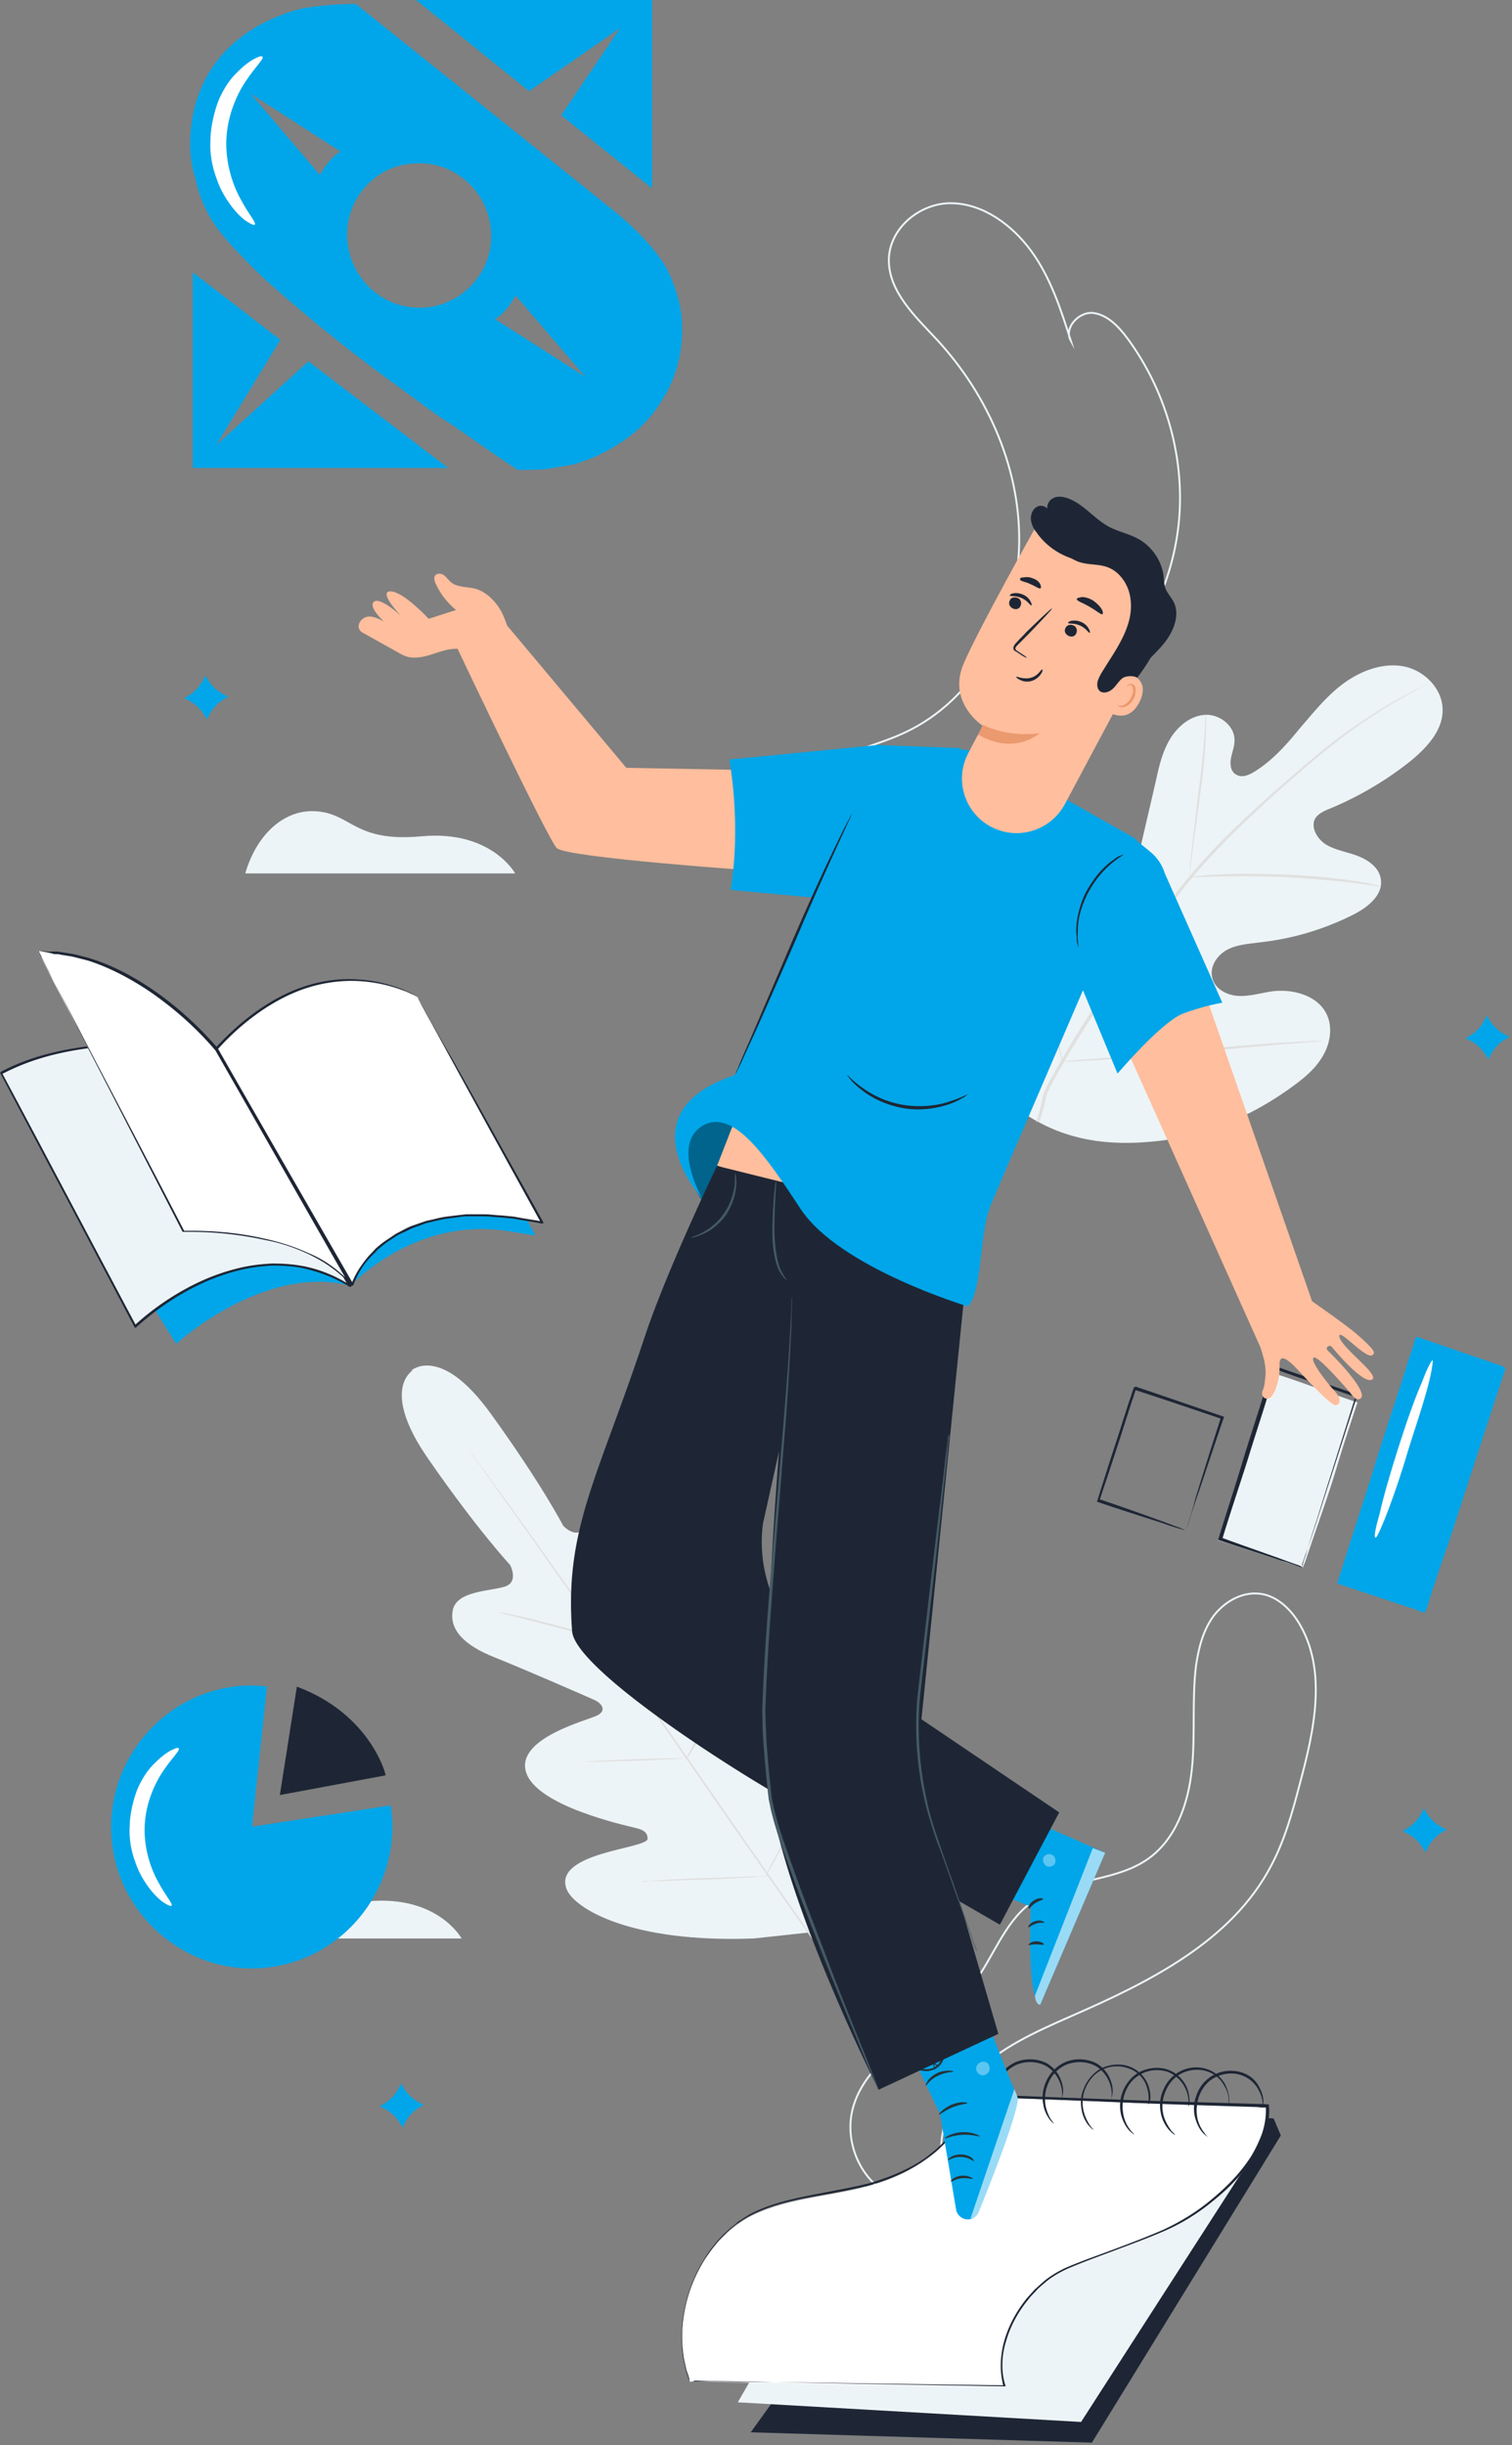 <svg xmlns="http://www.w3.org/2000/svg" width="399" height="645" viewBox="0 0 399 645"><rect x="0" y="0" width="399" height="645" fill="#808080" stroke="none"/><g><g><g><g><path fill="#edf4f7" d="M109.037 361.395s-8.972 4.907 4.079 23.58c13.05 18.811 21.48 27.808 21.48 27.808s2.446 4.498-1.36 5.724c-3.807 1.227-12.643 1.09-13.73 6.134-1.088 5.316 3.126 9.405 11.01 12.54 7.886 3.136 25.015 10.633 26.51 11.314 1.496.682 3.263 2.59.68 3.953-2.583 1.363-21.615 5.998-18.896 14.994 2.718 8.996 26.237 14.04 28.82 14.721 2.583.545 3.263 1.5 3.263 2.862 0 1.364-6.662 2.318-11.963 3.953-5.438 1.636-11.42 4.362-9.38 9.406 2.038 5.043 16.857 14.176 49.348 12.949l15.09-1.636 6.39-13.767c11.962-30.397 8.156-47.435 4.078-50.979-4.079-3.544-8.701 1.227-11.964 5.725-3.262 4.634-6.39 10.496-7.613 10.087-1.223-.41-1.903-1.5-1.631-4.09s3.263-26.58-4.35-32.168c-7.613-5.589-18.353 11.04-20.392 12.95-2.04 1.907-3.399-.41-3.535-2.045-.136-1.636-1.495-20.31-1.903-28.898-.272-8.587-2.855-13.903-8.293-14.584-5.166-.682-7.885 7.769-10.332 11.04-2.447 3.272-5.845-.545-5.845-.545s-5.71-11.04-19.033-29.442c-13.322-18.538-21.071-11.45-21.071-11.45"/></g><g><path fill="#e0e0e0" d="M215.484 513.108c-9.788-13.63-26.781-38.166-41.327-59.157-14.682-20.992-28.005-39.938-37.657-53.57-4.894-6.815-8.837-12.403-11.556-16.22-1.36-1.908-2.447-3.407-3.126-4.362-.408-.545-.544-.817-.816-1.09a1.687 1.687 0 0 0 0 0c.136.273.544.681.816 1.09.68.955 1.767 2.454 3.262 4.362 2.72 3.817 6.798 9.27 11.692 16.084 9.788 13.631 23.11 32.578 37.793 53.57 14.682 20.99 31.54 45.526 41.327 59.157"/></g><g><path fill="#e0e0e0" d="M131.87 425.33s.408 0 1.088.136c.68.137 1.63.273 2.854.546 2.447.545 5.846 1.363 9.517 2.317 3.67.954 6.933 1.908 9.516 2.59 1.087.272 2.04.545 2.855.817.68.137 1.087.273 1.087.273s-.408 0-1.087-.136c-.68-.137-1.632-.273-2.855-.545-2.447-.546-5.846-1.5-9.516-2.454-3.67-.954-6.934-1.772-9.517-2.454-1.087-.272-2.175-.545-2.854-.681-.68-.273-1.088-.273-1.088-.409z"/></g><g transform="rotate(-77.925 -120 -1140)"><path fill="#e0e0e0" d="M163.103 415.22l16.083-.009-16.083.009-16.083.009 16.083-.009z"/></g><g><path fill="#e0e0e0" d="M180.81 464.18s.136-.41.544-.955c.408-.681.815-1.635 1.495-2.726a438.783 438.783 0 0 0 4.622-8.996c1.768-3.544 3.127-6.815 4.215-9.133a36.39 36.39 0 0 0 1.223-2.726c.272-.681.408-.954.544-.954 0 0-.136.409-.272 1.09-.272.682-.544 1.636-1.087 2.863a110.173 110.173 0 0 1-4.079 9.269c-1.767 3.544-3.399 6.679-4.758 8.86-.68 1.09-1.223 2.044-1.631 2.59l-.816.817z"/></g><g><path fill="#e0e0e0" d="M154.58 464.719s.408-.137 1.088-.137c.815 0 1.767-.136 2.854-.136 2.312-.136 5.71-.273 9.245-.409 3.67-.136 6.933-.136 9.244-.273h3.943s-.408.137-1.088.137c-.816 0-1.767.136-2.855.136-2.311.136-5.71.273-9.244.409-3.67.136-6.933.136-9.245.273h-3.942z"/></g><g><path fill="#e0e0e0" d="M169.39 496.34s.408-.137 1.36-.137c.951 0 2.175-.136 3.534-.273 2.99-.136 7.205-.408 11.827-.545 4.623-.136 8.837-.272 11.828-.409 1.495 0 2.719 0 3.534-.136h1.36s-.408.136-1.36.136c-.951 0-2.175.137-3.534.273-2.991.136-7.205.409-11.828.545-4.622.136-8.836.273-11.827.409-1.495 0-2.719 0-3.535.136-.815.137-1.359.137-1.359 0z"/></g><g><path fill="#e0e0e0" d="M202.16 494.841s.136-.409.544-1.363c.408-.954.951-2.045 1.767-3.408 1.495-2.862 3.399-6.951 5.438-11.586a339.173 339.173 0 0 0 5.03-11.722c.544-1.5 1.087-2.59 1.495-3.544.408-.818.544-1.363.544-1.227 0 0-.136.545-.408 1.363-.272.818-.815 2.045-1.36 3.68-1.223 2.999-2.854 7.225-4.893 11.723a235.753 235.753 0 0 1-5.574 11.45c-.816 1.499-1.36 2.59-1.903 3.407-.408.818-.68 1.227-.68 1.227z"/></g><g><path fill="#edf4f7" d="M270.17 293.651c-16.177-18.128-14.682-44.436-8.564-66.926 1.087-3.817 1.495-7.906 4.078-10.769 2.583-2.862 7.341-4.225 10.332-1.772 2.447 2.045 2.99 5.589 3.806 8.588 1.224 4.089 3.67 7.77 6.798 10.632 2.175 1.772 4.894 3.271 7.613 2.59 3.67-1.091 5.166-5.453 5.981-9.27 1.632-7.087 3.263-14.04 4.894-21.127.816-3.817 1.768-7.633 3.807-10.905 2.039-3.271 5.438-5.997 9.244-6.134 3.807-.136 7.749 3 7.613 6.816 0 1.636-.68 3.135-.952 4.77-.271 1.636 0 3.545 1.496 4.226 1.36.818 3.127.136 4.486-.681 4.758-2.863 8.565-7.088 12.1-11.45 3.67-4.226 7.204-8.724 11.69-11.995 4.487-3.272 10.197-5.453 15.634-4.498 5.438.954 10.332 5.725 10.468 11.313.136 5.589-4.214 10.223-8.564 13.767a88.716 88.716 0 0 1-21.344 12.54c-1.36.546-2.855 1.227-3.67 2.454-1.36 2.317.407 5.316 2.583 6.815 2.583 1.636 5.71 2.045 8.564 3.135 2.855 1.09 5.71 3.135 6.118 6.134.68 4.226-3.535 7.497-7.341 9.405-7.613 3.817-15.77 6.27-24.199 7.225-2.99.409-6.117.545-8.836 1.908-2.72 1.363-4.894 4.498-4.079 7.497.68 2.999 3.943 4.634 6.934 4.77 2.99.137 5.981-.817 8.972-1.226 5.574-.682 12.235 1.227 14.41 6.406 1.496 3.408.68 7.634-1.223 10.769-1.903 3.271-4.894 5.725-7.885 7.905-10.604 7.77-22.975 13.086-35.89 14.45-12.915 1.362-24.198-.137-35.074-7.362"/></g><g><path fill="#e0e0e0" d="M273.44 295.832c2.99-8.723-.136-4.361 5.982-14.993 5.981-10.632 13.594-21.81 21.887-33.123 2.04-2.863 4.214-5.589 6.253-8.451 2.04-2.726 4.079-5.453 6.254-8.042 4.214-5.044 8.7-9.678 13.187-13.904 4.35-4.225 8.7-8.042 12.779-11.586 4.078-3.544 7.885-6.815 11.555-9.678 7.341-5.588 13.73-9.541 18.217-11.995 2.31-1.226 4.078-2.18 5.302-2.726a120463.471 120463.471 0 0 0 1.903-.954s-.136.136-.408.273l-1.36.681c-1.223.682-2.99 1.636-5.165 2.863-4.486 2.59-10.74 6.406-17.945 12.131-3.67 2.862-7.477 6.134-11.556 9.678-4.078 3.544-8.292 7.497-12.778 11.722-4.35 4.226-8.837 8.86-13.051 13.904-2.175 2.59-4.079 5.18-6.118 8.042-2.04 2.726-4.078 5.588-6.253 8.45-8.293 11.314-15.906 22.491-21.888 32.987-6.117 10.632-2.99 6.134-5.981 14.858"/></g><g><path fill="#e0e0e0" d="M313.95 231.36v-1.635c0-1.09.136-2.59.408-4.635.408-3.816 1.087-9.269 1.767-15.13.816-5.861 1.36-11.177 1.631-15.13.136-1.908.272-3.544.272-4.634 0-1.09.136-1.636.136-1.636s.136.545.136 1.636c0 1.09 0 2.726-.136 4.634-.136 3.953-.68 9.269-1.495 15.13-.816 5.861-1.495 11.041-2.04 14.994-.271 1.772-.407 3.271-.543 4.498 0 1.227-.136 1.909-.136 1.909z"/></g><g><path fill="#e0e0e0" d="M364.246 233.82s-.68 0-2.04-.273c-1.223-.136-3.126-.409-5.301-.682-4.486-.545-10.876-1.09-17.809-1.499-6.933-.273-13.323-.273-17.809-.136-2.311 0-4.078.136-5.438.136h-2.039s.68-.136 2.04-.273c1.223-.136 3.126-.272 5.437-.409 4.622-.272 10.876-.272 17.945 0 6.933.273 13.323.955 17.809 1.636 2.31.273 4.078.682 5.302.954 1.223.273 1.903.41 1.903.546z"/></g><g><path fill="#e0e0e0" d="M280.233 280.162s-.136-.272-.136-.681a44.459 44.459 0 0 1-.408-1.909c-.408-1.635-.816-4.089-1.36-7.224a659.641 659.641 0 0 1-3.262-23.854c-1.088-9.405-2.176-17.856-3.127-23.99-.408-2.999-.816-5.452-1.088-7.224-.136-.818-.272-1.5-.272-1.908 0-.41-.136-.682 0-.682 0 0 .136.273.136.682.136.545.272 1.226.408 1.908.408 1.636.816 4.09 1.36 7.224a631.753 631.753 0 0 1 3.262 23.99c1.088 9.405 2.176 17.856 3.127 23.99.408 3 .816 5.453 1.088 7.225.136.817.272 1.499.272 1.908v.545z"/></g><g><path fill="#e0e0e0" d="M349.16 274.57s-.271 0-.68.136c-.543 0-1.223.137-2.038.137-1.904.136-4.35.409-7.341.545-6.254.545-14.819 1.363-24.335 2.18a732.391 732.391 0 0 1-24.47 2.045c-3.127.137-5.71.273-7.477.41H280.1s.272 0 .68-.137c.544 0 1.223-.136 2.039-.136 1.903-.137 4.35-.41 7.341-.546 6.254-.545 14.818-1.363 24.334-2.18 9.517-.955 18.081-1.636 24.47-2.045 3.127-.136 5.71-.273 7.478-.409H349.16z"/></g><g><path fill="#edf4f7" d="M50.58 511.333h71.236s-6.254-11.45-24.607-9.814c-17.537 1.636-18.352-5.588-27.325-6.543-8.836-.817-16.313 5.998-19.304 16.357z"/></g><g><path fill="#edf4f7" d="M64.72 230.404h71.236s-6.254-11.45-24.607-9.814c-17.537 1.636-18.352-5.588-27.325-6.543-8.836-.954-16.313 5.998-19.304 16.357z"/></g></g><g><g><path fill="none" stroke="#edf4f7" stroke-miterlimit="20" stroke-width=".5" d="M204.733 220.93c-.684-8.188 5.336-15.285 12.314-19.107 6.977-3.821 14.912-5.323 22.027-8.735 17.65-8.325 29.005-28.115 29.826-48.315.82-20.2-7.936-40.4-21.754-55.276-5.61-6.005-12.45-12.42-12.587-20.609-.137-8.598 8.209-15.422 16.555-15.286 8.345.137 16.007 5.732 21.07 12.693 5.061 6.96 7.798 15.423 10.397 23.612-1.915-3.412 2.053-7.643 5.747-7.37 3.83.409 6.84 3.548 9.166 6.687 9.988 13.512 15.05 30.845 13.682 47.496-1.368 16.651-9.167 32.62-21.207 43.539-13.544 12.283-31.33 18.016-48.706 23.475-12.04 3.821-24.08 7.643-36.12 11.328"/></g><g><path fill="none" stroke="#edf4f7" stroke-miterlimit="20" stroke-width=".5" d="M250.206 575.517c-4.378-9.145-.547-20.61 6.43-27.98 7.115-7.37 16.692-11.6 25.995-15.695 20.66-9.008 42.413-19.79 52.811-39.717 3.557-6.687 5.61-14.058 7.525-21.428 3.831-14.194 7.388-30.163-.274-42.719-2.189-3.549-5.609-6.824-9.713-7.507-4.789-.818-9.578 1.775-12.587 5.596-2.874 3.822-4.105 8.599-4.789 13.376-1.095 9.008-.137 18.288-1.095 27.296-.957 9.145-4.24 18.562-11.766 23.748-9.166 6.279-22.164 4.914-30.92 11.602-7.114 5.459-9.85 14.74-15.46 21.837-4.652 5.869-11.22 9.963-17.239 14.467-6.02 4.504-11.903 10.1-13.955 17.334-2.19 7.506.547 16.241 6.567 21.155 6.02 5.05 15.05 6.141 22.027 2.866"/></g></g><g><g><path fill="#1e2635" d="M260.084 555.52l76.004 3.274 1.907 4.501-49.852 81.027-90.033-2.728z"/></g><g><path fill="#edf4f7" d="M194.7 633.685l90.578 5.183 47.264-73.388-33.235 2.592-84.04 29.737z"/></g><g><path fill="#fff" d="M182.033 628.232l83.087 1.364c-3.405-10.64 4.63-25.645 15.8-30.692 7.355-3.41 21.384-7.64 28.603-11.322 13.621-6.957 26.016-20.325 24.926-31.784l-34.188-1.091-43.586-1.637c-3.678 10.776-11.442 17.87-23.292 22.235-10.624 3.82-22.61 3.82-32.962 8.184-16.617 6.82-24.653 29.465-18.388 44.743"/></g><g><path fill="#1e2635" d="M182.03 628.234s-.136-.137-.272-.546c-.136-.41-.272-.955-.545-1.637-.272-.682-.408-1.637-.68-2.728-.273-1.091-.41-2.32-.545-3.82-.273-2.864-.137-6.547.68-10.64a39.055 39.055 0 0 1 5.313-13.231c.68-1.092 1.498-2.32 2.451-3.41.409-.546.818-1.092 1.362-1.637.545-.546.954-1.092 1.499-1.5.545-.547 1.09-1.092 1.634-1.501.545-.41 1.226-.955 1.77-1.5 1.363-.82 2.589-1.774 4.087-2.456 5.72-2.865 12.667-4.093 19.75-5.457 3.542-.682 7.355-1.364 11.033-2.319 3.678-1.09 7.355-2.455 10.897-4.365 1.77-.955 3.541-2.046 5.176-3.41 1.634-1.228 3.132-2.728 4.494-4.229 2.86-3.137 4.904-6.956 6.266-11.185l.136-.273h.273c11.577.41 23.7.955 36.367 1.364 12.531.546 25.607.819 38.955 1.228.818 0 1.635 0 2.452.136h.272v.273c.273 2.592-.272 5.32-1.09 7.639-.408 1.228-.953 2.319-1.497 3.547-.682 1.09-1.226 2.182-2.044 3.273-2.86 4.23-6.401 7.776-10.351 10.913-3.814 3.138-8.037 5.73-12.395 7.64-4.359 1.909-8.854 3.546-13.212 5.183-4.359 1.637-8.581 3.137-12.668 4.91-2.043.955-3.95 2.046-5.584 3.41-.817.683-1.635 1.365-2.452 2.183-.681.819-1.498 1.5-2.18 2.455-2.723 3.274-4.767 7.094-5.856 10.913-1.226 3.82-1.362 8.048-.273 11.595l.137.41h-.409c-25.198-.41-45.902-.82-60.476-1.092-7.22-.136-12.94-.273-16.754-.273-1.907 0-3.405-.136-4.358-.136-.954.409-1.362.273-1.362.273h5.857c3.813 0 9.534.136 16.753.136 14.438.136 35.278.546 60.476.818l-.272.41c-1.09-3.82-.954-8.048.136-12.004 1.09-3.956 3.133-7.776 5.857-11.186.68-.818 1.498-1.637 2.18-2.455.816-.682 1.634-1.5 2.451-2.183 1.634-1.364 3.678-2.592 5.72-3.546 4.087-1.774 8.446-3.274 12.804-4.911 4.359-1.637 8.717-3.274 13.076-5.184 4.359-2.046 8.445-4.501 12.259-7.639 3.814-3.137 7.355-6.547 10.215-10.776.681-.955 1.362-2.183 1.907-3.274a37.106 37.106 0 0 0 1.499-3.41c.817-2.319 1.225-4.91 1.09-7.366l.272.273c-.818 0-1.635 0-2.452-.137-13.348-.409-26.424-.818-38.955-1.364-12.532-.546-24.79-.955-36.368-1.364l.273-.273c-1.499 4.229-3.542 8.185-6.402 11.322-1.362 1.637-2.997 3.138-4.631 4.365-1.635 1.228-3.405 2.456-5.176 3.41-3.542 2.047-7.355 3.41-11.033 4.502-3.814.955-7.491 1.637-11.033 2.319-7.219 1.228-14.03 2.455-19.75 5.32-1.498.682-2.724 1.5-3.95 2.319-.68.41-1.226.955-1.77 1.364-.545.41-1.09.955-1.635 1.5l-1.498 1.501c-.545.546-.954 1.091-1.362 1.637-.954 1.091-1.635 2.182-2.452 3.274-2.86 4.501-4.495 9.003-5.312 13.095-.818 4.092-.954 7.639-.681 10.504.136 1.364.272 2.728.545 3.819.272 1.091.408 2.046.68 2.728.273.682.41 1.228.545 1.637 0 .682.137.819.137.819z"/></g><g><path fill="#1e2635" d="M280.1 554.434s.137-.546.137-1.5c.136-.955 0-2.32-.681-3.956-.682-1.5-1.907-3.274-3.95-4.229-2.044-.955-4.632-1.091-6.947-.273-2.452.955-4.223 2.865-5.04 4.91-.953 2.047-1.09 4.093-.817 5.867.272 1.636.953 3 1.362 3.683.545.818.954 1.227.817 1.227 0 0-.408-.273-1.09-1.091-.544-.818-1.361-2.046-1.634-3.82-.408-1.773-.272-3.955.681-6.138.954-2.182 2.724-4.229 5.449-5.32 2.587-.955 5.448-.682 7.49.273 2.18 1.091 3.542 3.001 4.087 4.638.681 1.637.681 3.137.409 4.092-.136.546-.136.819-.273 1.091.137.41 0 .546 0 .546z"/></g><g><path fill="#1e2635" d="M293.18 554.434s.137-.546.137-1.5c.136-.955 0-2.32-.681-3.956-.681-1.5-1.907-3.274-3.95-4.229-2.044-.955-4.632-1.091-6.947-.273-2.452.955-4.222 2.865-5.04 4.91-.953 2.047-1.09 4.093-.817 5.867.272 1.636.953 3 1.362 3.683.545.818.954 1.227.817 1.227 0 0-.408-.273-1.09-1.091-.544-.818-1.361-2.046-1.634-3.82-.408-1.773-.272-3.955.681-6.138.954-2.182 2.724-4.229 5.449-5.32 2.587-.955 5.448-.682 7.49.273 2.18 1.091 3.542 3.001 4.087 4.638.681 1.637.681 3.137.409 4.092-.136.546-.136.819-.273 1.091v.546z"/></g><g><path fill="#1e2635" d="M302.986 555.111s.136-.545.136-1.5-.136-2.319-.817-3.956a7.572 7.572 0 0 0-4.222-3.956c-2.043-.818-4.631-.955-6.947.137-2.315.954-3.95 3.137-4.767 5.183a9.835 9.835 0 0 0-.409 5.866 11.747 11.747 0 0 0 1.635 3.683c.545.818.953 1.091.953 1.227 0 0-.545-.272-1.09-.954-.68-.682-1.498-2.047-1.906-3.683-.409-1.774-.545-3.956.408-6.139.818-2.182 2.588-4.501 5.04-5.593 2.588-1.09 5.312-1.09 7.491-.136 2.18.955 3.678 2.728 4.359 4.365s.817 3.137.681 4.092c0 .546-.136.819-.272 1.092l-.273.272z"/></g><g><path fill="#1e2635" d="M313.612 555.66v-1.5c0-.954-.273-2.319-1.09-3.819-.817-1.5-2.315-3.001-4.358-3.82-2.044-.682-4.768-.682-6.947.546-2.316 1.091-3.814 3.274-4.495 5.457-.68 2.182-.545 4.228-.136 5.865.409 1.637 1.226 2.865 1.77 3.547.545.682 1.09 1.091.954 1.091 0 0-.545-.273-1.226-.955-.68-.682-1.498-1.91-2.043-3.546-.545-1.637-.68-3.956 0-6.139.681-2.182 2.316-4.638 4.767-5.865 2.452-1.228 5.312-1.365 7.492-.546 2.315.818 3.814 2.592 4.63 4.092a9.094 9.094 0 0 1 .954 4.092c0 .546-.136.819-.136 1.092 0 .273-.136.409-.136.409z"/></g><g><path fill="#1e2635" d="M324.231 555.385v-1.5c0-.955-.272-2.32-1.226-3.82a7.77 7.77 0 0 0-4.495-3.683c-2.043-.682-4.767-.546-6.946.682-2.316 1.228-3.678 3.41-4.359 5.593-.681 2.182-.545 4.229 0 5.865.545 1.637 1.362 2.729 1.907 3.547.681.682 1.09 1.091.953 1.091 0 0-.544-.272-1.225-.954a9.33 9.33 0 0 1-2.18-3.547c-.545-1.637-.817-3.956-.136-6.139.681-2.318 2.18-4.637 4.631-6.002 2.452-1.364 5.176-1.5 7.491-.682a8.512 8.512 0 0 1 4.632 3.956c.817 1.637 1.09 3.001 1.09 4.093 0 .545 0 .818-.137 1.09.136.274 0 .41 0 .41z"/></g><g><path fill="#1e2635" d="M333.22 556.612v-1.5c0-.955-.273-2.32-1.09-3.82-.817-1.5-2.18-3.001-4.359-3.82-2.043-.818-4.63-.682-6.946.41-2.316 1.091-3.814 3.274-4.495 5.32-.681 2.182-.681 4.228-.273 5.865.41 1.637 1.226 2.865 1.771 3.547.545.818.954 1.091.954 1.091s-.545-.273-1.226-.955c-.681-.682-1.499-1.91-2.043-3.683-.545-1.637-.681-3.956.136-6.138.68-2.183 2.315-4.502 4.903-5.73 2.452-1.227 5.312-1.227 7.492-.409a7.68 7.68 0 0 1 4.495 4.23c.817 1.636.953 3.137.817 4.091 0 .546-.136.819-.136 1.092v.409z"/></g></g><g><g><g><path fill="#edf4f7" d="M330.286 379.23a2971.683 2971.683 0 0 1-8.721 26.685l-.165.33.33.164c6.91 2.141 12.34 3.953 16.29 5.27 1.81.66 3.29.989 4.278 1.318.494.165.823.165 1.152.33.164 0 .329.165.329.165s.164-.33.494-1.153c.329-.824.658-1.977 1.151-3.295.988-2.965 2.469-7.247 4.279-12.518 3.62-10.706 2.633-8.895 8.392-26.19l.164-.33-.329-.164c-6.91-2.306-13.493-4.941-21.227-7.412-.987.494-.329.165-.493.33v.164l-.165.33-.165.658-.329 1.153c-.164.66-.493 1.318-.658 2.142l-1.48 4.447z"/></g><g><path fill="#1e2635" d="M312.998 403.765s0-.168.165-.67c.164-.503.33-1.005.494-1.676.494-1.507 1.153-3.517 1.812-6.197 1.647-5.36 3.954-12.731 6.754-21.442l.165.503c-6.919-2.345-14.827-5.025-23.064-7.705-.164 0 .989-.503.495-.335v.167l-.165.335-.165.503-.33 1.005c-.164.67-.494 1.34-.658 2.01-.494 1.34-.824 2.68-1.318 4.02a426.602 426.602 0 0 1-2.471 7.705c-1.648 5.026-3.13 9.548-4.613 13.904l-.165-.503a725.527 725.527 0 0 1 16.639 5.863c1.977.67 3.46 1.34 4.613 1.675 1.153.503 1.647.838 1.812.838 0 0-.494-.168-1.647-.503a68.172 68.172 0 0 1-4.613-1.508c-4.119-1.34-10.05-3.182-16.969-5.527l-.329-.168.165-.335c1.318-4.188 2.8-8.878 4.448-13.903a426.524 426.524 0 0 0 2.47-7.706c.495-1.34.825-2.68 1.319-4.02.165-.67.494-1.34.659-2.01l.33-1.005.164-.502.165-.335v-.168c-.495.168.659-.335.494-.335 8.402 2.848 16.145 5.528 23.064 7.873l.33.167-.166.335c-2.965 8.71-5.436 16.249-7.248 21.442l-1.977 6.03c-.165.67-.33 1.173-.494 1.508-.165.502-.165.67-.165.67z"/></g><g><path fill="#1e2635" d="M343.614 413.494s0-.342.165-.855c.164-.685.494-1.541.823-2.568a278.926 278.926 0 0 1 2.962-9.414c2.468-8.046 6.088-19.343 10.202-32.523l.329.513c-6.747-2.396-14.152-4.792-21.72-7.531-.165 0 .986-.514.493-.342V361.116l-.165.342-.329.856-.494 1.54c-.329 1.028-.658 2.226-.987 3.253-.658 2.054-1.316 4.28-1.974 6.333-1.317 4.108-2.633 8.216-3.785 11.982-2.468 7.703-4.772 14.55-6.582 20.54l-.165-.341c6.582 2.396 12.013 4.279 15.797 5.648 1.81.685 3.291 1.198 4.279 1.54.493.172.822.343 1.151.514-.164 0 0 .171 0 .171l-1.48-.513c-.988-.342-2.469-.856-4.279-1.37-3.95-1.369-9.38-3.08-16.126-5.306l-.329-.171.165-.342c1.81-5.991 4.113-12.838 6.417-20.54 1.152-3.767 2.468-7.875 3.785-11.983a287.8 287.8 0 0 0 1.974-6.333c.33-1.027.659-2.054.988-3.253l.493-1.54.33-.856.164-.342V360.602c-.494.172.658-.342.494-.342 7.733 2.739 14.974 5.135 21.72 7.532l.33.17-.165.343A8763.703 8763.703 0 0 0 347.564 401c-1.317 3.937-2.304 7.018-3.127 9.243-.329 1.027-.658 1.883-.823 2.397v.855z"/></g><g><path fill="#00a6e9" d="M396.792 360.455c-7.105-2.375-14.87-5.09-22.802-7.805-1.157.509-.33.17-.496.34v.169l-.165.34-.165.678-.33 1.188c-.331.848-.496 1.527-.827 2.375-.495 1.527-.991 3.054-1.487 4.751l-2.974 9.162a670.99 670.99 0 0 0-5.453 17.137c-3.47 10.86-6.61 20.531-9.088 28.506l-.165.339.33.17c7.106 2.375 12.889 4.241 16.854 5.599 1.983.679 3.47 1.018 4.462 1.527.495.17.826.34 1.156.34.33 0 .33.169.33.169s.166-.34.497-1.188c.33-.848.66-2.036 1.156-3.563.992-3.224 2.479-7.635 4.462-13.234 3.8-11.538 8.922-27.488 15.036-45.982l.165-.34z"/></g><g><path fill="#fff" d="M371.543 382.735c-3.435 11.744-7.494 21.856-8.43 22.834-.625.326-.313-1.957.936-6.198.937-4.24 2.81-10.764 4.996-17.614 2.186-6.85 4.371-13.048 6.245-17.289 1.561-4.24 2.81-6.197 2.81-5.545-.312 5.545-4.684 17.615-6.557 23.812z"/></g></g><g><path fill="#00a6e9" d="M66.503 481.843l36.61-5.61c3.13 20.253-10.888 39.413-31.03 42.56-13.261 2.073-26.051-3.33-34.135-13.043a37.2 37.2 0 0 1-8.19-18.159c-3.13-20.254 10.887-39.414 31.03-42.561 3.265-.548 6.396-.548 9.662-.137z"/></g><g><path fill="#1e2635" d="M78.341 444.9l-4.491 28.602 27.9-5.2c.136-.137-3.947-16.149-23.409-23.402z"/></g><g><path fill="#fff" d="M36.418 471.578c1.224-2.737 2.858-5.063 4.49-6.569 1.634-1.642 3.13-2.737 4.22-3.284 1.088-.548 1.769-.821 2.041-.548.408.548-1.633 2.327-3.947 5.748-2.313 3.285-4.763 8.622-5.035 14.644-.272 6.021 1.633 11.495 3.674 15.053 1.906 3.559 3.811 5.611 3.403 6.022-.136.274-.817 0-1.906-.684-1.088-.685-2.45-1.916-3.81-3.695-1.361-1.78-2.858-4.106-3.81-6.98-1.09-2.874-1.77-6.295-1.498-9.853 0-2.874 1.089-7.39 2.178-9.854z"/></g></g><g><g><path fill="#00a6e9" d="M185.429 317.041l34.178-5.05-16.34-23.201-8.715.546c-5.855.41-11.166 3.958-13.48 9.417-1.226 2.866-1.635 6.142-.954 9.144z"/></g><g opacity=".4"><path d="M185.429 317.041l34.178-5.05-16.34-23.201-8.715.546c-5.855.41-11.166 3.958-13.48 9.417-1.226 2.866-1.635 6.142-.954 9.144z"/></g><g><path fill="#ffbe9d" d="M332.489 355.114c.408.955.68 2.183 1.09 3.548.272 1.228.408 2.457.408 3.685-.136 1.501-.272 3.549-.817 4.504-.545 1.365.68 2.593 1.906 1.91 1.09-.682 2.724-4.23 2.587-8.734-.136-4.504 4.494.955 6.264 2.866 1.77 1.91 7.353 7.78 8.443 7.78 1.498-.137 1.634-1.775-.136-3.686-1.77-1.91-6.673-8.052-5.583-8.87 1.089-.82 9.668 9.28 9.668 9.28s1.498 2.456 2.723 1.501c2.315-1.774-7.762-11.874-8.715-12.693-.68-.682.409-1.637 1.09-.955.68.819 8.442 10.236 10.757 8.598 1.77-1.364-8.17-8.325-8.715-11.191-.544-2.866 7.081 6.142 8.715 4.777.681-.546 1.09-.956-4.085-5.46-2.451-2.183-11.847-8.734-11.847-8.734l-28.05-80.66L296.54 275z"/></g><g><path fill="#ffbe9d" d="M165.275 202.534l-31.455-37.532c-.408-1.228-.953-2.593-1.498-3.685-1.634-2.866-4.221-5.459-7.353-6.141-2.042-.41-4.221-.273-5.855-1.502-.681-.546-1.226-1.365-1.907-1.91-.68-.546-1.906-.683-2.45.136-.273.546-.137 1.228.135 1.91 1.226 2.73 3.132 5.187 5.447 7.098-2.995.955-7.217 2.32-7.217 2.32s-6.672-7.234-10.076-7.234c-3.405 0 2.723 6.415 2.723 6.415s-5.447-5.05-7.08-3.685c-1.635 1.365 2.586 5.186 2.586 5.186-1.361-.682-2.86-1.501-4.357-1.228-1.498.273-2.86 2.047-2.043 3.412.273.546.817.819 1.362 1.092 2.724 1.501 5.583 3.139 8.307 4.64 1.361.819 2.86 1.638 4.493 1.638 4.221.136 7.49-2.457 11.71-2.32 0 0 23.694 49.952 26.145 52.545 2.452 2.593 54.469 6.141 54.469 6.141l30.093-26.067z"/></g><g><path fill="#00a6e9" d="M259.503 474.67l32.136 14.057-17.158 40.126c-3.676-1.911-2.45-25.932-2.45-25.932l-20.971-8.188z"/></g><g opacity=".6"><g opacity=".6"><path fill="#fff" d="M275.576 489.68c.545-.683 1.634-.82 2.315-.273.68.546.817 1.638.408 2.32-.544.682-1.906.955-2.45.273-.681-.546-.818-1.91-.273-2.32"/></g></g><g opacity=".6"><path fill="#fff" d="M291.64 488.728l-3.269-1.228-15.251 38.897s0 2.184 1.362 2.456z"/></g><g><path fill="#263238" d="M271.485 503.469c.136.136.68-.82 1.77-1.502 1.09-.682 2.043-.819 2.043-1.092 0-.136-1.226-.409-2.451.41-1.362.819-1.634 2.184-1.362 2.184z"/></g><g><path fill="#263238" d="M271.35 508.377c.136.136.817-.546 2.043-.955 1.09-.41 2.042-.137 2.178-.273.137-.137-.953-.82-2.314-.41-1.498.41-2.043 1.501-1.907 1.638z"/></g><g><path fill="#263238" d="M275.435 512.884c.136-.136-.68-.818-2.042-.818-1.226 0-2.043.818-2.043.955.136.136.953-.137 2.043-.137 1.089 0 1.906.273 2.042 0z"/></g><g><path fill="#263238" d="M266.86 501.008c.272 0 .272-.955.817-2.047.544-1.092 1.225-1.774 1.09-1.91-.137-.137-1.226.409-1.771 1.637-.545 1.229-.272 2.457-.136 2.32z"/></g><g><path fill="#263238" d="M262.638 498.014c.136 0 .545-.682.817-2.047.136-.683.272-1.501.272-2.32 0-.41 0-.956-.136-1.365 0-.273 0-.546-.272-.819-.136-.273-.545-.682-.953-.546-.409.137-.681.41-.817.683-.137.272-.137.545-.273.818-.136.546-.136.956-.136 1.365 0 .956.136 1.774.408 2.32.409 1.365 1.09 1.911 1.09 1.911.136 0-.273-.819-.681-2.047-.136-.683-.272-1.365-.272-2.184 0-.41 0-.819.136-1.365.136-.41.272-.818.408-.818.136 0 .136 0 .273.136.136.136.136.41.136.546.136.41.136.955.136 1.365 0 .819 0 1.637-.136 2.32.136 1.228-.136 2.047 0 2.047z"/></g><g><path fill="#263238" d="M262.907 497.877s-.408-.682-1.77-1.365c-.68-.273-1.362-.546-2.315-.682h-1.498c-.544 0-1.09.136-1.498.819-.136.41 0 .819.137 1.092.272.273.408.41.68.546.409.273.954.41 1.362.546.953.273 1.77.136 2.451 0 1.362-.273 1.907-1.092 1.907-1.092-.137-.137-.681.41-2.043.546-.68.136-1.362 0-2.179-.137-.408-.136-.817-.273-1.09-.546-.408-.273-.68-.546-.544-.682.136-.137.545-.41.953-.41h1.362c.817 0 1.634.273 2.179.41 1.225.546 1.906 1.092 1.906.955z"/></g><g><path fill="#00a6e9" d="M234.86 529.81l13.209 27.842 4.22 25.113c.273 1.774 2.043 3.002 3.814 2.593a3.373 3.373 0 0 0 2.178-1.91c2.451-6.006 11.302-28.389 10.213-30.3-1.225-2.32-11.983-30.298-11.983-30.298z"/></g><g opacity=".6"><path fill="#fff" d="M256.1 585.22l11.574-34.12.545 1.228c.409 1.092.545 2.184.273 3.276-.818 2.866-3.405 10.918-10.077 27.705-.409.956-1.226 1.775-2.315 1.911z"/></g><g opacity=".6"><g opacity=".6"><path fill="#fff" d="M257.873 544.683c-.544.819-.272 1.91.545 2.457.817.546 1.906.273 2.451-.546.545-.82.272-2.184-.545-2.593-.817-.41-2.178 0-2.45.818"/></g></g><g><path fill="#263238" d="M257.055 570.074c-.136.137-1.362-1.092-3.405-1.092-2.042-.136-3.404.956-3.54.82 0 0 .136-.41.817-.82.545-.409 1.634-.682 2.723-.682 1.09 0 2.043.41 2.724.819.545.546.68.819.68.955z"/></g><g><path fill="#263238" d="M256.777 574.714c-.136.137-1.362-.273-2.996-.136-1.634.136-2.723 1.091-2.86.819-.136-.137.954-1.365 2.86-1.502 1.634-.136 2.996.683 2.996.82z"/></g><g><path fill="#263238" d="M258.546 563.524c-.136.136-2.042-.546-4.63-.41-2.587.137-4.493 1.092-4.63.956-.135-.137 1.771-1.502 4.63-1.638 2.724-.137 4.767.955 4.63 1.092z"/></g><g><path fill="#263238" d="M255.28 554.787c0 .137-1.907.273-3.95 1.092-2.042.82-3.404 2.047-3.54 1.91-.136-.136 1.09-1.637 3.268-2.592 2.315-.956 4.222-.683 4.222-.41z"/></g><g><path fill="#263238" d="M251.609 546.463c0 .136-2.043 0-4.085 1.092-2.18.955-3.132 2.73-3.269 2.593-.136 0 .137-.546.545-1.228.409-.683 1.362-1.502 2.451-2.048 1.09-.546 2.315-.682 3.132-.682.68 0 1.226.136 1.226.273z"/></g><g><path fill="#263238" d="M246.844 545.91s-.272-.273-.545-1.092c-.272-.683-.545-1.775-.408-3.14.136-.682.136-1.5.68-2.183.273-.41.954-.546 1.362-.273.545.273.817.682.953 1.092.817 1.774 0 4.23-1.906 5.323-1.906 1.091-4.221.818-5.72-.41-.408-.273-.68-.819-.68-1.365s.545-1.091.953-1.091c.953-.273 1.634 0 2.315.136 1.362.41 2.315.955 2.86 1.365.68.41.953.682.817.819 0 .136-1.362-1.092-3.813-1.638-.68-.137-1.362-.273-2.043 0-.272.136-.544.273-.544.682 0 .273.272.546.544.82 1.226.955 3.405 1.228 5.039.272 1.634-.955 2.315-3.139 1.634-4.504a1.397 1.397 0 0 0-.681-.819c-.272-.136-.545 0-.817.137-.409.41-.545 1.228-.681 1.91 0 2.32.817 3.959.68 3.959z"/></g><g><path fill="#1e2635" d="M201.357 401.787l4.22-18.967c-.952 12.008-1.77 24.697-2.314 36.705-2.043-5.595-2.723-11.871-1.906-17.738zm78.161 76.293l-36.357-24.566 11.983-118.465-34.451-20.2-31.456-7.369s-13.208 27.433-19.063 45.038c-12.392 37.396-21.243 50.771-19.2 77.794.68 8.598 32.136 30.026 52.153 41.9a65.99 65.99 0 0 0 1.09 7.097c6.808 30.844 27.642 71.925 27.642 71.925l31.591-14.74-10.212-34.94 10.62 6.142z"/></g><g><path fill="#455a64" d="M231.859 551.37s-.136-.136-.272-.546c-.137-.41-.409-.819-.681-1.501-.545-1.365-1.362-3.276-2.451-5.732-2.043-5.05-5.039-12.284-8.715-21.291-3.54-9.008-7.898-19.79-12.256-31.937-1.089-3.002-2.178-6.141-3.132-9.417-.408-1.637-.953-3.275-1.225-5.05-.136-.409-.136-.818-.272-1.228l-.137-1.228c-.136-.819-.136-1.774-.272-2.593-.408-3.549-.68-7.097-.953-10.646-.136-1.774-.272-3.685-.272-5.459 0-1.774-.137-3.685 0-5.596.544-14.876 1.77-28.933 2.86-41.899 1.088-12.83 2.042-24.43 2.859-34.12.817-9.69 1.361-17.606 1.634-23.065.136-2.73.272-4.777.272-6.278 0-.683 0-1.229.136-1.638v-.546 2.184c0 1.501-.136 3.548-.136 6.278-.272 5.459-.68 13.375-1.362 23.065-.817 9.69-1.634 21.29-2.723 34.12-.953 12.83-2.179 27.023-2.723 41.763-.137 1.91 0 3.685 0 5.46.136 1.773.136 3.684.272 5.458.272 3.549.545 7.097.953 10.646.136.819.136 1.774.272 2.593l.137 1.228c.136.41.136.82.272 1.229.272 1.637.817 3.275 1.225 4.913.954 3.275 2.043 6.278 3.132 9.417 4.222 12.147 8.58 22.929 11.983 32.073 3.54 9.008 6.537 16.377 8.58 21.427.952 2.457 1.77 4.504 2.314 5.869.272.682.409 1.092.545 1.501.136.41.136.546.136.546z"/></g><g><path fill="#455a64" d="M207.623 337.648s-.273-.137-.817-.683c-.409-.546-1.09-1.364-1.498-2.456-.953-2.32-1.498-5.732-1.498-9.417 0-3.685.272-7.097.409-9.554.272-2.457.408-3.958.544-3.958.136 0 0 1.501-.136 3.958a170.785 170.785 0 0 0-.272 9.417c.136 3.685.544 6.96 1.361 9.28.409 1.093.954 1.911 1.226 2.457.408.546.68.82.68.956z"/></g><g><path fill="#455a64" d="M194.004 309.39s.409 1.228.273 3.276c-.136 2.047-.817 4.913-2.587 7.642-1.77 2.594-4.222 4.368-6.128 5.187-1.906.819-3.132 1.092-3.132.955 0-.136 1.226-.41 2.996-1.365 1.77-.955 4.085-2.593 5.719-5.186 1.77-2.457 2.451-5.323 2.723-7.233.136-2.048 0-3.276.136-3.276z"/></g><g><path fill="#455a64" d="M250.518 378.32v.41c0 .272 0 .682-.136 1.091-.136.956-.272 2.32-.409 4.095-.408 3.548-.953 8.598-1.634 14.876-1.361 12.556-3.404 29.89-5.583 48.996-.817 9.554 0 18.835 1.77 26.887.818 4.094 2.043 7.78 3.269 11.328 1.225 3.548 2.315 6.824 3.404 9.69 2.042 5.869 3.676 10.782 4.902 14.057.545 1.638.953 2.867 1.362 3.822.136.41.272.682.272.955.136.273.136.41.136.41s0-.137-.136-.273c-.136-.273-.272-.546-.408-.956-.409-.955-.817-2.183-1.362-3.821-1.226-3.412-2.996-8.189-5.038-14.058-1.09-3.002-2.18-6.278-3.54-9.69-1.226-3.548-2.452-7.233-3.405-11.328-1.907-8.188-2.724-17.469-1.907-27.023a9644.078 9644.078 0 0 1 5.72-48.996c.817-6.278 1.361-11.328 1.77-14.876.272-1.775.408-3.003.545-4.095 0-.41.136-.819.136-1.092.272-.273.272-.409.272-.409z"/></g><g><path fill="#ffbe9d" d="M189.24 307.48l5.583-14.33 12.8 18.97-17.021-4.23"/></g><g><path fill="#00a6e9" d="M322.55 264.49l-15.116-33.984c-1.77-5.46-5.174-6.278-8.034-9.417l-37.855-21.427c-27.643-11.328-42.622 26.613-42.622 26.613l-25.055 57.322c-29.413 9.826-8.579 32.482-8.579 32.482s-8.034-13.92-.136-18.97c8.307-5.323 17.43 8.598 26.145 21.836 10.349 15.559 44.12 25.658 44.12 25.658 3.948-4.23 2.859-18.834 5.99-26.613.954-2.457 24.375-56.776 24.375-56.776l9.124 21.973s11.574-13.648 17.293-15.831c5.447-2.048 10.35-2.866 10.35-2.866z"/></g><g><path fill="#1e2635" d="M255.414 288.648s-.409.273-1.09.819c-.817.41-1.906 1.091-3.404 1.637-2.996 1.092-7.49 2.048-12.391 1.229-4.902-.82-8.987-3.003-11.439-5.05-1.225-.955-2.178-1.91-2.723-2.593-.545-.683-.817-1.092-.817-1.092.136-.137 1.362 1.501 3.949 3.275 2.587 1.911 6.536 3.958 11.302 4.64 4.766.683 9.26 0 12.12-1.091 2.723-.819 4.493-1.91 4.493-1.774z"/></g><g><path fill="#00a6e9" d="M192.776 234.734l23.422 2.184 37.31-39.58-21.923-.818-39.081 3.821c-.136.137 3.268 16.515.272 34.393z"/></g><g><path fill="#1e2635" d="M225.193 213.86s-.136.273-.272.682c-.273.546-.545 1.229-.954 2.048-.817 1.774-2.042 4.367-3.404 7.37-2.86 6.278-6.808 15.012-10.893 24.702-4.222 9.69-8.034 18.425-10.894 24.703-1.498 3.14-2.587 5.733-3.404 7.37-.409.82-.681 1.502-.953 2.048-.273.409-.409.682-.409.682s.136-.273.272-.682c.273-.546.545-1.229.817-2.048.817-1.91 1.907-4.367 3.268-7.506 2.724-6.415 6.537-15.15 10.622-24.84 4.221-9.69 8.17-18.424 11.166-24.566 1.498-3.139 2.723-5.596 3.676-7.37.409-.819.817-1.501 1.09-1.91.136-.41.272-.683.272-.683z"/></g><g><path fill="#1e2635" d="M296.401 225.457c0 .137-1.361.82-3.404 2.593a24.442 24.442 0 0 0-3.132 3.276c-1.09 1.365-2.042 2.866-2.995 4.64-.817 1.774-1.498 3.549-1.907 5.186a19.208 19.208 0 0 0-.544 4.504c-.137 2.593.272 4.231.136 4.231 0 0-.137-.41-.273-1.092-.136-.41-.136-.819-.136-1.364 0-.546-.136-1.092-.136-1.775 0-1.365.136-2.866.545-4.64.408-1.774.953-3.549 1.906-5.46a32.165 32.165 0 0 1 3.132-4.776c1.09-1.365 2.315-2.457 3.268-3.276.545-.409.953-.682 1.498-1.091.408-.273.817-.546 1.225-.683.409-.136.817-.41.817-.273z"/></g><g><g><g><g><path fill="#ffbe9d" d="M302.947 171.003l-21.924 41.08c-3.54 6.688-11.71 9.554-18.655 6.415-7.625-3.412-10.757-12.556-6.808-19.926 2.042-3.958 3.812-7.097 3.812-7.097s-9.532-6.141-5.038-16.514c3.949-9.144 18.52-35.212 21.651-40.671l18.52 8.325c10.212 5.323 14.161 18.152 8.442 28.388z"/></g><g><path fill="#eb996e" d="M259.366 191.2s6.263 3.412 14.978 2.184c0 0-6.4 6.005-16.204.41z"/></g></g><g><g><g><g><path fill="#1e2635" d="M266.45 158.45c-.408.82 0 1.638.817 2.048.817.41 1.77.136 2.043-.683.408-.819 0-1.774-.681-2.047-.953-.41-1.906-.136-2.179.683z"/></g><g><path fill="#1e2635" d="M266.45 157.078c.136.273 1.634 0 3.132.682 1.634.682 2.315 2.047 2.587 1.91.136 0 .136-.409-.272-1.091-.273-.546-.953-1.365-2.043-1.774a4.445 4.445 0 0 0-2.587-.273c-.545.136-.817.41-.817.546z"/></g></g><g><g><path fill="#1e2635" d="M281.15 165.68c-.408.82 0 1.638.817 2.048.817.41 1.77.136 2.043-.683.408-.819 0-1.774-.681-2.047-.953-.41-1.77-.136-2.179.683z"/></g><g><path fill="#1e2635" d="M281.84 164.318c.136.273 1.634 0 3.132.682 1.634.682 2.315 2.047 2.587 1.91.136 0 .136-.409-.272-1.091-.273-.546-.953-1.365-2.043-1.774a4.445 4.445 0 0 0-2.587-.273c-.545.136-.817.41-.817.546z"/></g></g><g><path fill="#1e2635" d="M270.94 173.46c0-.136-.817-.682-2.314-1.637-.409-.273-.681-.41-.681-.82 0-.272.408-.682.817-1.091l2.587-2.593c3.54-3.685 6.4-6.688 6.264-6.824-.136-.137-3.132 2.73-6.809 6.278-.817.955-1.77 1.774-2.45 2.593-.41.41-.818.819-.954 1.501 0 .41.136.683.409.82.272.136.408.272.68.409 1.362.955 2.315 1.5 2.451 1.364z"/></g><g><path fill="#1e2635" d="M275.025 176.597c-.273-.136-.954 1.638-2.996 2.184-2.043.546-3.677-.41-3.813-.273-.136.137.272.546.953.82.681.409 1.907.681 3.132.272 1.226-.41 2.043-1.228 2.451-1.91.409-.547.409-.956.273-1.093z"/></g></g><g><path fill="#1e2635" d="M284.15 158.036c0 .546 1.634.955 3.404 2.047 1.77.955 2.996 2.184 3.405 1.91.136-.136.136-.682-.273-1.364-.408-.682-1.225-1.501-2.179-2.184-1.089-.682-2.178-.955-2.995-.955-.817.136-1.362.273-1.362.546z"/></g><g><path fill="#1e2635" d="M269.176 152.848c.136.545 1.362.545 2.724 1.228 1.361.546 2.314 1.365 2.723 1.092.136-.137.136-.546-.136-1.092-.273-.546-.953-1.228-1.907-1.501-.953-.41-1.77-.41-2.45-.273-.682 0-1.09.273-.954.546z"/></g></g><g><g><path fill="#ffbe9d" d="M296.132 177.14c.272 0 7.898 1.092 4.63 7.916-3.404 6.96-9.532 2.047-9.532 1.91 0-.136 4.902-9.826 4.902-9.826z"/></g><g><path fill="#eb996e" d="M294.5 185.47l.272.273c.137.136.409.41.954.41.817.136 2.042-.82 2.723-2.048.272-.682.545-1.228.545-1.91 0-.547-.137-1.093-.409-1.366-.272-.273-.68-.136-.817 0l-.272.273s-.136-.136.136-.409c.136-.137.272-.273.545-.273.272 0 .544 0 .817.136.544.273.817.956.68 1.638 0 .683-.136 1.502-.544 2.184-.681 1.365-2.043 2.32-3.268 2.184-.545-.137-.817-.41-.953-.683-.409-.136-.409-.41-.409-.41z"/></g></g></g><g><path fill="#1e2635" d="M300.083 178.786c-.953-.683-3.268-.546-4.085.273-.953.819-1.498 1.91-2.45 2.73-.954.818-2.316 1.228-3.269.545-.68-.546-.817-1.501-.68-2.32.135-.819.544-1.501.953-2.32 1.906-3.14 3.948-6.005 5.582-9.28 1.635-3.276 2.724-6.825 2.18-10.51-.41-3.548-2.724-7.097-6.128-8.325-2.315-.819-4.766-.546-7.081-1.228-2.724-.82-5.039-2.866-5.992-5.596-.136-.273-.953-1.501-.953-1.501.136-.137.953-1.502 1.77-1.775 6.128-2.047 14.298.273 19.336 4.231 5.039 3.958 8.58 10.373 8.58 16.787 0 6.415-4.086 13.512-7.763 18.289"/></g></g><g><path fill="#1e2635" d="M300.081 177.965c1.906-3.276 5.038-5.596 7.353-8.599 2.315-3.002 3.95-7.097 2.315-10.509-.544-1.092-1.498-2.183-2.042-3.275-.545-1.229-.545-2.593-.681-3.822-.545-3.958-3.132-7.643-6.536-9.553-2.451-1.365-5.175-1.911-7.626-3.14-3.949-2.047-6.672-5.868-10.757-7.506-1.362-.546-2.996-.819-4.222-.136-1.361.682-2.042 2.593-1.089 3.685-.136-1.365-1.906-2.047-2.996-1.502-1.225.546-1.77 1.911-1.77 3.276a6.432 6.432 0 0 0 1.498 3.549c2.45 3.548 6.264 6.141 10.485 7.233l9.396-.682 7.761 5.732 5.72 9.144-10.35 13.511z"/></g></g><g><g><path fill="#00a6e9" d="M41.03 345.735l5.457 8.749s23.192-21.325 46.11-15.31c0-.137-20.736-17.635-51.567 6.561z"/></g><g><path fill="#00a6e9" d="M92.6 339.033s17.053-18.454 41.881-14.216l6.822 1.093-2.183-3.964s-43.382-14.9-46.52 17.087z"/></g><g><path fill="#edf4f7" d="M56.722 276.84S22.753 270.962.38 283.128l35.47 66.845S64.907 321.95 92.6 339.174z"/></g><g><path fill="#1e2635" d="M56.721 276.835s0 .137.137.273c.136.274.273.547.546.82.409.82 1.091 1.914 1.91 3.281 1.773 3.008 4.229 7.245 7.366 12.713 6.276 10.936 15.28 26.52 26.057 45.111.136.137 0 .273-.137.41h-.272c-3.82-2.324-8.322-4.1-13.097-5.058-2.456-.41-4.911-.546-7.367-.546-2.455.136-5.047.41-7.503.956-10.095 2.188-19.781 7.656-28.103 15.037l-.273.274a.414.414 0 0 1-.545 0v-.137c-13.097-24.88-25.375-47.981-35.333-66.846-.137-.136 0-.273.136-.41 7.776-4.1 15.688-5.741 22.646-6.698 6.957-.957 13.096-.957 18.144-.82 5.048.136 9.004.546 11.596.957 1.364.136 2.319.273 3.001.41.273 0 .546.136.819.136.136 0 .272.137.272.137h-.272c-.137 0-.41 0-.819-.137-.682-.136-1.637-.273-3.001-.41-2.592-.273-6.548-.683-11.596-.683-5.048-.137-11.187 0-18.144.957-6.958.957-14.734 2.734-22.51 6.835l.137-.41c10.095 18.864 22.237 41.966 35.47 66.845l-.546-.136.273-.274a69.456 69.456 0 0 1 13.505-9.569c4.775-2.597 9.823-4.51 14.87-5.604 2.592-.547 5.048-.82 7.64-.957 2.592 0 5.047.136 7.503.547 4.911.82 9.413 2.733 13.233 5.194l-.41.41c-10.64-18.59-19.508-34.175-25.783-45.11-3.138-5.468-5.593-9.843-7.23-12.713-.819-1.504-1.501-2.598-1.91-3.418-.137-.41-.41-.683-.546-.82l.136-.547z"/></g><g><path fill="#fff" d="M110.198 263.035s-25.784-16.404-53.068 13.67l35.879 62.335s7.367-25.29 50.067-16.54z"/></g><g><path fill="#1e2635" d="M110.2 263.026s0 .137.137.274c.137.136.273.41.41.82.409.683 1.09 1.777 1.773 3.144 1.637 2.87 3.82 6.972 6.821 12.03 5.866 10.389 14.052 25.289 24.01 43.06.137.136 0 .273-.136.41h-.136c-2.047-.41-4.23-.684-6.412-1.094-1.092-.273-2.183-.273-3.274-.41-1.092-.137-2.183-.137-3.411-.273-1.091-.137-2.32-.137-3.41-.137h-3.411c-1.228 0-2.32.273-3.547.41-1.228.137-2.32.273-3.547.547-1.228.273-2.32.547-3.547.82-1.091.41-2.32.82-3.41 1.23-1.092.41-2.183 1.094-3.275 1.504-.545.273-1.091.547-1.637.957l-1.5.957c-1.092.683-1.91 1.503-3.002 2.324-.818.956-1.773 1.777-2.592 2.734-1.637 1.913-3 4.237-3.82 6.561 0 .137-.272.274-.409.274-.136 0-.136-.137-.136-.137-.41-.82-.955-1.64-1.5-2.46-12.688-22.01-24.557-42.65-34.379-59.875v-.273c6.003-6.562 12.687-11.62 19.372-14.627 6.685-3.007 13.096-3.828 18.28-3.418 5.184.274 9.14 1.64 11.733 2.598 1.227.547 2.182.957 2.864 1.367.273.136.546.273.683.41.272.273.409.273.409.273s-.137 0-.273-.136c-.136-.137-.41-.274-.682-.41-.682-.274-1.637-.82-2.865-1.23-2.592-.958-6.548-2.188-11.732-2.461-5.184-.274-11.596.546-18.144 3.554-6.549 3.007-13.233 7.928-19.236 14.627v-.274c9.959 17.224 21.691 37.729 34.515 59.738.546.82.955 1.777 1.5 2.46l-.682.137c.955-2.597 2.32-4.785 3.957-6.835.818-1.094 1.773-1.914 2.592-2.87.955-.821 1.91-1.641 3.001-2.325l1.637-1.093c.546-.41 1.091-.684 1.637-.957 1.091-.547 2.183-1.23 3.41-1.64 1.228-.41 2.32-.82 3.548-1.23 1.227-.274 2.455-.548 3.547-.821 1.227-.273 2.319-.41 3.547-.547 1.227-.137 2.319-.273 3.547-.41h3.546c1.228 0 2.32 0 3.411.137 1.091.136 2.32.136 3.41.273 1.092.137 2.183.137 3.275.41 2.182.41 4.365.684 6.412 1.094l-.273.41c-9.823-17.77-18.008-32.671-23.738-43.197-2.865-5.194-5.047-9.295-6.684-12.166-.682-1.367-1.365-2.46-1.774-3.28-.136-.411-.273-.684-.41-.821z"/></g><g><path fill="#fff" d="M9.93 250.86l38.334 74.09s31.241-1.366 44.338 13.807l-35.607-61.924c.137 0-20.736-25.973-47.065-25.973z"/></g><g><path fill="#1e2635" d="M9.93 250.86h.955c.682 0 1.637.137 3.001.137h1.092c.409 0 .682.136 1.091.136.819.137 1.637.274 2.592.41.955.137 1.91.41 3.001.684 1.092.273 2.183.547 3.274.957 9.14 3.007 21.419 10.526 32.469 23.239 10.095 17.634 22.373 38.959 35.606 61.924.136.137 0 .41-.137.41-.136.137-.272 0-.409 0l-1.5-1.503c-2.865-2.734-6.276-4.921-9.823-6.562-3.547-1.64-7.23-2.87-10.914-3.554a93.147 93.147 0 0 0-21.827-2.187c-.137 0-.273 0-.273-.137-11.187-21.735-20.736-40.326-27.557-53.45-3.274-6.56-6.003-11.755-7.776-15.31-.955-1.777-1.637-3.144-2.046-4.1-.273-.41-.41-.82-.546-1.094-.273.137-.273 0-.273 0s.136.137.273.41l.546 1.094c.545.957 1.227 2.324 2.182 4.1 1.91 3.555 4.639 8.75 8.05 15.31 6.82 13.124 16.506 31.442 27.693 53.04l-.273-.137c7.094-.136 14.46.41 21.964 2.188 3.683.82 7.503 2.05 11.05 3.69 3.683 1.504 7.094 3.828 9.959 6.699l1.5 1.503-.545.41c-13.233-23.102-25.375-44.427-35.47-62.06-5.457-6.426-11.323-11.347-16.78-15.174-5.593-3.828-10.777-6.425-15.415-8.066-1.092-.41-2.183-.683-3.275-.957-1.091-.273-2.046-.546-2.864-.683-.955-.137-1.774-.273-2.592-.41-.41-.137-.819-.137-1.092-.137-.41 0-.682 0-.955-.137-2.319-.546-3.41-.683-3.956-.683z"/></g></g><g><g><path fill="#00a6e9" d="M105.82 549.61l.818 1.364a10.554 10.554 0 0 0 3.818 3.545l1.363.682-1.363.818a10.554 10.554 0 0 0-3.545 3.818l-.682 1.364-.818-1.364a10.554 10.554 0 0 0-3.818-3.545l-1.363-.682 1.363-.818a10.554 10.554 0 0 0 3.545-3.818z"/></g><g><path fill="#00a6e9" d="M54.2 178.18l.818 1.364a10.554 10.554 0 0 0 3.818 3.545l1.363.682-1.363.818a10.554 10.554 0 0 0-3.545 3.818l-.682 1.364-.818-1.364a10.554 10.554 0 0 0-3.818-3.545l-1.363-.682 1.363-.818a10.554 10.554 0 0 0 3.545-3.818z"/></g><g><path fill="#00a6e9" d="M392.35 267.89l.818 1.364a10.554 10.554 0 0 0 3.818 3.545l1.363.682-1.363.818a10.554 10.554 0 0 0-3.545 3.818l-.682 1.364-.818-1.364a10.554 10.554 0 0 0-3.818-3.545l-1.363-.682 1.363-.818a10.554 10.554 0 0 0 3.545-3.818z"/></g><g><path fill="#00a6e9" d="M375.74 477.02l.818 1.364a10.554 10.554 0 0 0 3.818 3.545l1.363.682-1.363.818a10.554 10.554 0 0 0-3.545 3.818l-.682 1.364-.818-1.364a10.554 10.554 0 0 0-3.818-3.545l-1.363-.682 1.363-.818a10.554 10.554 0 0 0 3.545-3.818z"/></g></g><g><g><path fill="#00a6e9" d="M82.81 1.768c2.646-.353 6.35-.707 11.114-.707l67.749 54.283c6.351 5.127 10.762 9.902 13.937 14.852 2.647 5.128 4.411 10.433 4.411 16.621 0 7.427-2.117 14.322-6.351 20.334-4.058 6.189-10.233 10.432-17.29 13.615-2.117.707-3.705 1.415-5.117 1.768-2.117.354-4.057.708-6.175 1.061-2.293.354-5.116.354-8.468.354-8.822-5.835-14.82-10.256-18.349-12.554-3.705-2.299-7.763-5.482-12.879-9.195a406.464 406.464 0 0 1-23.288-18.035c-7.41-6.189-13.233-11.14-17.643-15.914-4.764-4.774-7.763-8.487-9.527-11.846-1.412-2.653-2.647-5.835-3.353-9.195a29.955 29.955 0 0 1-1.411-9.194c0-7.78 2.117-14.853 6.175-20.688 4.058-5.835 10.233-10.432 17.643-13.261 3-1.238 5.822-1.945 8.821-2.299m1.596 44.391c1.412-2.3 3-4.776 5.471-6.191L66.225 24.754zm7.226 16.965c.705 10.255 9.174 18.035 18.877 18.035h1.412c10.41-.707 18.525-9.902 17.643-20.334-.706-10.432-9.88-18.566-20.29-17.682-10.232.354-18.348 9.549-17.642 19.98m62.808 36.248l-18.348-21.395c-1.412 2.299-3 4.774-5.47 6.189zM172.082 0v49.686l-23.994-19.273 15.525-22.987-23.994 16.621L109.803 0zM51.052 71.965L73.984 89.65 57.05 117.415 81.393 95.31l36.868 28.12H50.876V71.964z"/></g><g><path fill="#fff" d="M57.864 26.048c1.3-2.922 3.032-5.406 4.765-7.013 1.733-1.753 3.321-2.922 4.476-3.506 1.155-.584 1.877-.877 2.166-.584.433.584-1.733 2.483-4.187 6.136-2.455 3.506-5.054 9.204-5.343 15.632-.289 6.429 1.733 12.273 3.899 16.071 2.021 3.799 4.043 5.99 3.61 6.428-.145.293-.867 0-2.022-.73-1.155-.73-2.599-2.045-4.043-3.945-1.444-1.899-3.032-4.383-4.043-7.45-1.155-3.069-1.877-6.721-1.588-10.52 0-3.068 1.155-7.89 2.31-10.519z"/></g></g></g></g></svg>